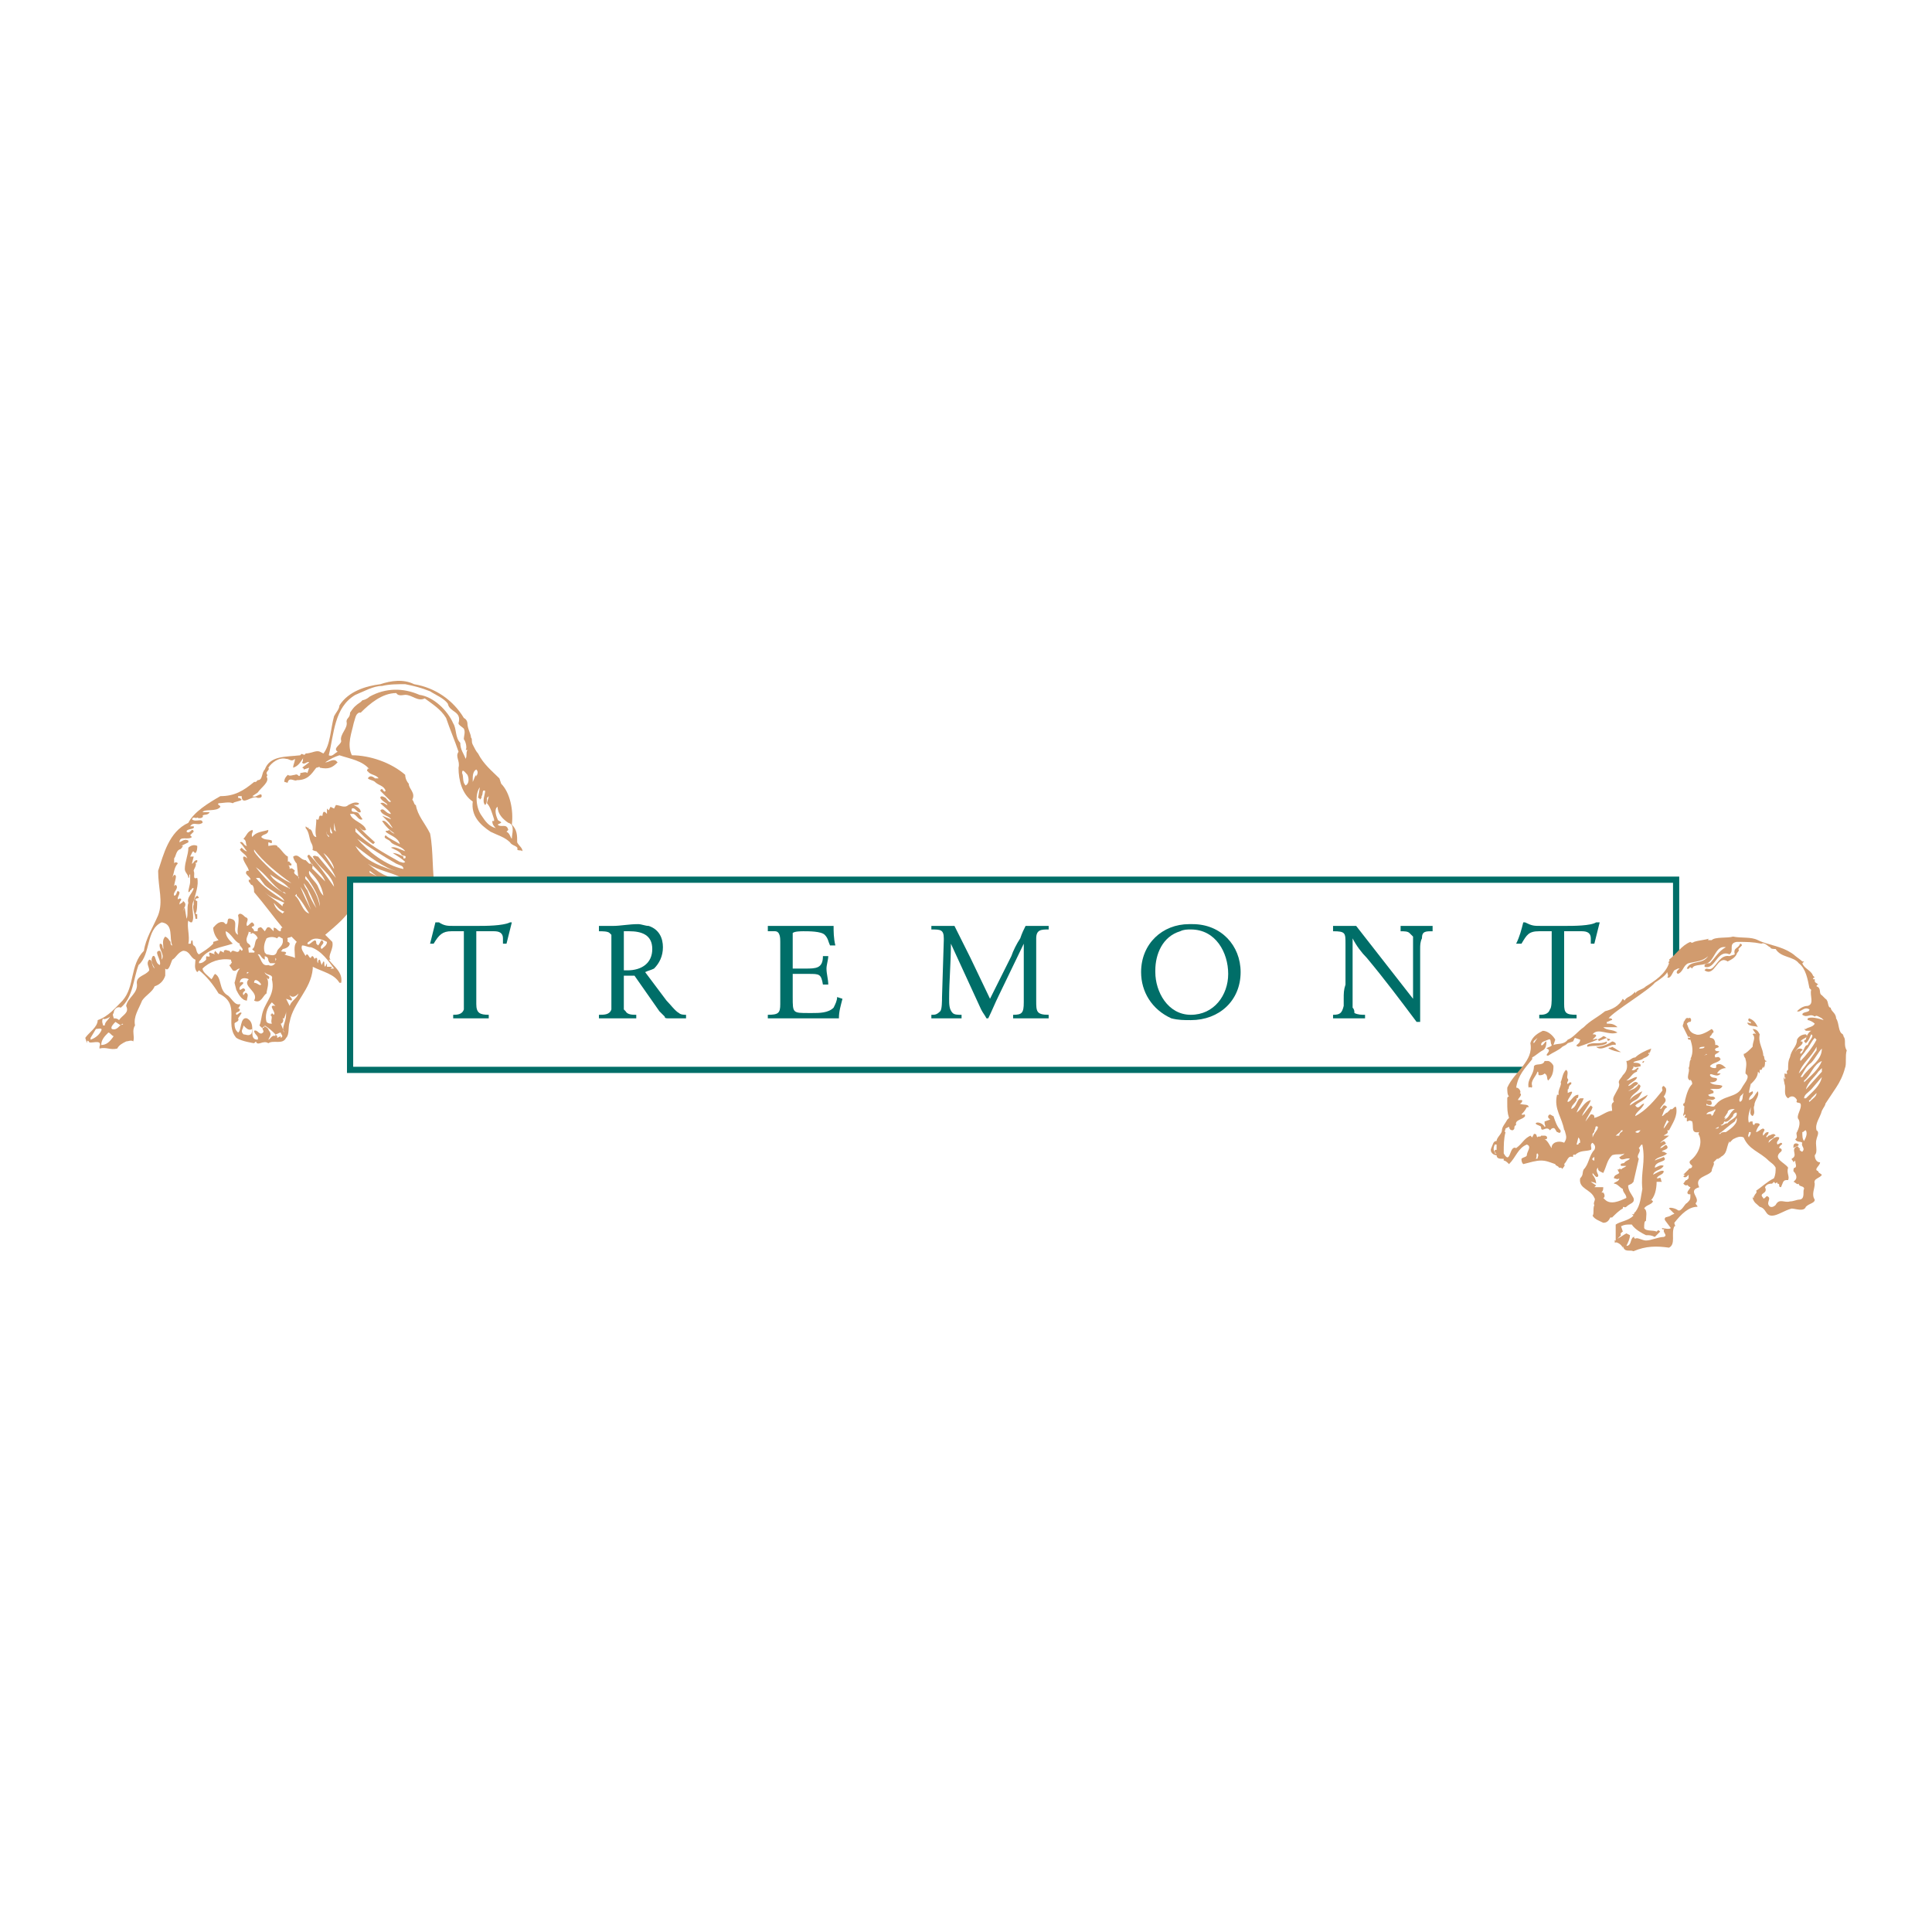 <?xml version="1.0" encoding="utf-8"?>
<!-- Generator: Adobe Illustrator 13.0.0, SVG Export Plug-In . SVG Version: 6.00 Build 14948)  -->
<!DOCTYPE svg PUBLIC "-//W3C//DTD SVG 1.0//EN" "http://www.w3.org/TR/2001/REC-SVG-20010904/DTD/svg10.dtd">
<svg version="1.0" id="Layer_1" xmlns="http://www.w3.org/2000/svg" xmlns:xlink="http://www.w3.org/1999/xlink" x="0px" y="0px"
	 width="192.756px" height="192.756px" viewBox="0 0 192.756 192.756" enable-background="new 0 0 192.756 192.756"
	 xml:space="preserve">
<g>
	<polygon fill-rule="evenodd" clip-rule="evenodd" fill="#FFFFFF" points="0,0 192.756,0 192.756,192.756 0,192.756 0,0 	"/>
	<path fill-rule="evenodd" clip-rule="evenodd" fill="#D19B6E" d="M33.864,70.387c0,0.355-0.354,0.709-0.532,1.064
		c-0.354,1.241-0.354,2.837-1.064,3.724l-0.354-0.177l0,0c-0.355-0.178-0.887,0.177-1.419,0.177
		c-0.177,0.355-0.354-0.177-0.532,0.178c-1.418,0.177-3.015,0-3.546,1.419c-0.355,0.354-0.178,1.064-0.709,1.064l-0.177,0.177
		h-0.178c-1.064,0.887-1.951,1.419-3.369,1.419c-1.242,0.709-2.661,1.596-3.192,2.66c-1.951,0.887-2.483,3.192-3.015,4.788
		c0,1.773,0.532,3.015,0,4.434c-0.532,1.241-1.242,2.306-1.419,3.547c-1.419,1.418-0.887,3.547-2.128,4.965
		c-0.709,0.709-1.418,1.596-2.483,1.951c0,0.709-0.887,1.24-1.241,1.773l0.178,0.531c0-0.176,0-0.354,0.177-0.176
		c0,0.354,1.419-0.355,1.064,0.531v0.178c0.709-0.178,1.064,0.178,1.773,0c0.177-0.355,0.532-0.533,0.887-0.709
		c0.177,0,0.532-0.178,0.709,0c0.177-0.533-0.178-1.064,0.177-1.598c-0.177-0.887,0.354-1.596,0.709-2.482
		c0.355-0.531,1.064-0.887,1.242-1.418c0.532-0.178,0.887-0.533,1.064-1.064v-0.709c0.355,0.354,0.532-0.532,0.709-0.887
		c0.354-0.177,0.532-0.709,1.064-0.887c0.709,0,0.709,0.709,1.242,0.887c0,0.355-0.178,0.887,0.177,1.241l0.177-0.177
		c0.709,0.532,1.418,1.419,1.951,2.306c2.306,1.064,0.532,3.016,1.773,4.434c0.532,0.355,1.773,0.531,1.773,0.531l0.178-0.176
		c0.177,0.531,0.709-0.178,1.241,0.176c0.532-0.354,1.418,0.178,1.773-0.531c0.355-0.355,0.177-1.064,0.355-1.596
		c0.354-1.951,2.128-3.193,2.305-5.321v-0.177c1.064,0.532,2.128,0.709,2.66,1.596h0.177c0.177-1.064-0.709-1.596-1.242-2.305l0,0
		h0.178c-0.354-0.354,0.354-1.064,0.177-1.773l-0.709-0.709c1.242-1.064,2.128-1.773,2.837-3.015
		c0.887,0.354,2.128,0.887,3.015,0.532c0.709,0,1.064,0.532,1.773,0.709c1.773,1.064,3.547,2.483,4.611,4.079
		c0.177,0.354,0,1.064,0.532,1.064c0.532,0.532,0.532,1.418,0.532,2.305c-0.354,0.709-1.596,1.242-1.064,2.482
		c-0.355,0.178-0.355,0.711-0.532,1.064c0.709,0.178,1.241-0.531,1.773-0.709c0,0.178,0.177,0.355,0.177,0.531
		c0.709,0,1.418-0.709,1.773-1.24c-0.178-0.887,0.532-1.596,0.177-2.482c-1.242-1.774-1.242-4.257-1.242-6.208
		c-0.354-1.242-2.128-1.064-2.837-2.306v0.178c-0.177-0.178-0.354-0.532-0.354-0.709c-0.177-0.177,0-0.354-0.177-0.709
		c-0.355-1.596-0.177-3.901-0.532-5.675c-0.532-1.064-1.241-1.774-1.419-2.837c-0.177,0-0.177-0.355-0.354-0.532
		c0.354-0.709-0.354-1.064-0.354-1.596c-0.178-0.177-0.354-0.532-0.354-0.887c-1.419-1.241-3.547-1.951-5.32-1.951
		c-0.532-1.064,0-2.306,0.177-3.192c0.178-0.532,0.178-0.887,0.532-1.064h0.177c0.887-0.887,2.128-1.951,3.547-1.951
		c0.178,0.354,0.709,0.177,0.887,0.177c0.709,0,1.241,0.709,1.95,0.355c0.709,0.532,1.596,1.064,2.128,1.951
		c0.354,1.064,0.887,2.305,1.241,3.37c-0.354,0.532,0.178,0.887,0,1.596c0,1.242,0.355,2.66,1.419,3.37
		c-0.177,1.418,0.709,2.306,1.773,3.015c0.709,0.354,1.419,0.532,1.951,1.064c0.177,0.354,0.887,0.354,0.709,0.709
		c0.177,0.178,0.355,0,0.532,0.178c0-0.354-0.355-0.532-0.532-0.887c0-0.709,0-1.242-0.532-1.773
		c0.178-1.419-0.177-3.192-1.064-4.079l-0.177-0.532c-0.709-0.709-1.596-1.418-2.128-2.483c-0.177-0.177-0.354-0.532-0.532-0.886
		c-0.177-0.355,0-0.532-0.177-0.709c0-0.355-0.354-0.887-0.354-1.419c0,0,0-0.354-0.355-0.532c-1.064-1.774-2.837-3.015-4.965-3.37
		c-1.064-0.532-2.306-0.355-3.37,0C36.524,68.437,34.751,68.969,33.864,70.387L33.864,70.387z"/>
	<path fill-rule="evenodd" clip-rule="evenodd" fill="#FFFFFF" d="M38.121,68.437c-0.887,0-1.773,0.532-2.66,0.887
		c-2.128,1.242-2.128,3.901-2.661,6.03l0,0l0,0c0.355,0.177,0.532-0.178,0.887-0.354c-0.532-0.355,0.354-0.709,0.354-1.064
		c-0.177-0.709,0.709-1.241,0.532-1.951c0-0.354,0.354-0.354,0.354-0.887c0.354-0.532,0.532-0.709,1.064-1.064l0.177-0.178
		c0.178,0,0.532-0.177,0.709-0.354c1.596-0.887,3.37-0.887,4.966-0.177c1.419,0.177,2.837,1.596,3.37,2.837
		c0.354,0.532,0.177,1.419,0.709,1.951c0,0.709,0.354,1.063,0.532,1.596c0.178-0.354,0-0.532,0.178-0.887h-0.178
		c0.178-0.177,0-0.887-0.177-1.064c0-0.354,0.177-0.709,0-1.064c-0.177-0.177-0.532-0.355-0.532-0.532
		c0.355-1.241-0.887-1.064-1.064-1.951c-0.355-0.532-1.241-0.887-1.773-1.241c-0.887-0.355-1.596-0.532-2.482-0.709
		C39.717,68.259,38.83,68.259,38.121,68.437L38.121,68.437z"/>
	<path fill-rule="evenodd" clip-rule="evenodd" fill="#FFFFFF" d="M26.771,76.594c0.177,0.178-0.178,0.355-0.178,0.532l0,0
		c0,0.177,0.178,0.177,0,0.355l0,0c0.355,0.532-0.532,1.063-0.886,1.596l-0.532,0.355c0.355,0.177,0.532-0.178,0.887-0.178
		c0.177,0.355-0.177,0.355-0.354,0.355c-0.532-0.355-1.596,0.887-1.596-0.177h-0.355v0.177c0.178,0,0.178,0,0.355,0.177
		c-0.177,0.177-0.709,0.177-0.887,0.354c-0.355-0.177-1.064,0-1.419,0c-0.177,0.178,0.178,0.178,0.178,0.355
		c-0.355,0.532-1.597,0.177-1.773,0.532h0.709c-0.177,0.354-0.532,0.178-0.709,0.354c0.177,0.178-0.355,0.355-0.532,0.178
		c-0.177,0.177-0.355-0.178-0.532,0.177c0.355,0.355,1.064-0.177,1.064,0.355c-0.532,0.354-0.887-0.178-1.242,0.354h0.354
		c0.178,0.354-0.709,0.177-0.709,0.532c0.177,0.177,0.354,0,0.532-0.178c0.177,0,0.177,0.178,0.177,0.178l-0.354,0.354l0.177,0.177
		c-0.354,0.355-1.241-0.177-1.241,0.532c0.354-0.177,0.532-0.354,0.887-0.177c0,0,0,0,0,0.177l-0.709,0.354h0.177
		c0,0-0.177,0.354-0.354,0.354c-0.355,0.178-0.355,0.709-0.532,0.887c0,0.177,0,0.354,0,0.532c0-0.177,0.355-0.177,0.355,0
		c-0.355,0.355-0.355,0.887-0.532,1.419c0,0,0.177-0.532,0.354-0.177c0,0.354-0.177,0.709-0.177,1.064
		c0-0.177,0.177-0.177,0.177-0.177c0.355,0.354-0.354,0.709-0.177,1.064c0.355,0,0.177-0.709,0.532-0.354
		c0,0.354-0.177,0.354-0.177,0.709c0.177,0,0.177-0.177,0.354,0c0,0.178-0.177,0.178-0.177,0.532
		c0.177-0.178,0.354-0.178,0.354-0.354c0.532,0.354,0,0.709,0,1.064c0,0,0-0.355,0.177-0.355l0.178,1.064
		c0.177-0.354,0-1.064,0.177-1.596c-0.177-0.532,0.354-0.886,0.532-1.418c-0.177-0.177-0.177,0.177-0.354,0.177
		c0,0,0,0.178-0.177,0.178c0-0.355,0.177-0.709,0.177-1.064v-0.709c-0.177,0,0,0.355-0.177,0.355c0-0.355-0.355-0.532-0.355-0.887
		c0-0.709,0.355-1.419,0.355-2.128c0.177-0.178,0.532-0.355,0.887-0.178c0,0.178,0,0.532-0.177,0.709c-0.178,0-0.178-0.355-0.355,0
		l-0.177,0.354h0.354l-0.177,0.709c0.177,0,0.177-0.354,0.532-0.354v0.177L19.5,86.171v-0.177c0.177,0.354-0.178,0.709-0.178,0.887
		c0.178,0.354-0.177,0.887,0.355,0.709c0.177,0.709-0.177,1.596-0.355,2.306c-0.354,0.532,0.178,1.596-0.177,2.128
		c-0.177,0-0.177,0-0.354-0.177c-0.177,0.532,0.177,1.596,0,2.305h0.177c0.177,0,0-0.177,0.177-0.354
		c0.177,0.177,0,0.354,0.177,0.532c0.355,0.178,0.178,0.709,0.532,0.887c0.532-0.355,0.887-0.532,1.418-1.064
		c0,0.177,0-0.177,0-0.177l0.532-0.177c-0.354-0.355-0.532-0.887-0.532-1.242c0.178-0.177,0.532-0.709,1.064-0.532l0.177,0.177
		c0.354,0,0-0.709,0.532-0.532c0.887,0.178,0,1.242,0.709,1.596c-0.177-0.532,0.178-1.241,0-1.951c0.178-0.354,0.532,0,0.709,0.177
		c0.532,0.177,0,0.532,0.177,0.887c0.178,0,0.355-0.355,0.532-0.355l0.177,0.177v0.178h-0.177h0.177c-0.532,0.177,0,0.177,0,0.532
		h0.355c0-0.177,0-0.355,0.177-0.355c0.177-0.177,0.354,0.178,0.532,0.355c0.177-0.177,0.177-0.532,0.532-0.355l0.355,0.355v-0.355
		c0.354,0,0.354,0.355,0.709,0.355c0-0.177,0-0.355,0.177-0.355c-0.886-1.064-1.773-2.305-2.837-3.546c0-0.178,0-0.532-0.177-0.709
		l0,0c-0.177,0-0.177-0.178-0.354-0.355v-0.177h0.177c0-0.354-0.709-0.532-0.355-0.887h0.178c0-0.354-0.709-1.064-0.532-1.419
		c0.177,0,0.177,0,0.354,0.178c0-0.355-0.532-0.532-0.709-0.887l0.177-0.177c0.177,0.177,0.354,0.354,0.532,0.354
		c-0.177-0.178-0.354-0.532-0.709-0.887c0.354-0.177,0.354,0.354,0.709,0.354c-0.177-0.177,0-0.532-0.354-0.709
		c0.354-0.355,0.354-0.709,0.887-0.887c0.177,0.178-0.177,0.355,0,0.709c0.355-0.532,1.064-0.532,1.596-0.709
		c0,0.532-0.532,0.355-0.709,0.709c0.355,0.355,0.709,0.178,1.064,0.355c0,0,0,0,0,0.177s-0.177,0-0.354,0v0.354
		c0.177,0,0.709-0.177,0.887,0c0.177,0.354,0,0,0.177,0.178c0.354,0.354,0.532,0.709,0.887,0.886v0.532
		c0.178-0.177,0.178,0.177,0.354,0.177c0,0,0,0,0,0.177h-0.354c0.178,0,0.178,0.178,0.178,0.355v-0.177v0.177
		c0.177-0.177,0.354,0,0.532,0.177c-0.355,0.354,0.532,0.532,0.354,0.709v0.177l-0.177-1.596c-0.177-0.177-0.354-0.532-0.354-0.709
		c0.532-0.354,0.709,0.355,1.241,0.355l0.354,0.354h0.178c0.354,0,0,0.532,0.177,0.532l1.241,1.241
		c-0.177-0.532-0.709-1.064-1.241-1.596c-0.177-0.177-0.355-0.532-0.532-0.887c0,0,0-0.177,0.177-0.177
		c0.887,0.887,1.596,1.951,2.483,3.192c-0.177-1.242-1.596-1.951-2.128-3.015c0.177-0.177,0.354,0,0.532,0l1.773,2.128
		c-0.355-0.887-1.242-1.951-1.951-2.66c-0.177,0-0.532-0.178-0.354-0.178c0-0.354,0-0.354-0.177-0.709
		c-0.178-0.354-0.178-1.064-0.532-1.419v-0.177c0,0,0.177,0.177,0.354,0.177c-0.177,0.177,0,0,0.178,0.177
		c0.177,0.178,0.177,0.709,0.532,0.709c-0.177-0.532,0-1.064,0-1.773c0.355,0.177,0.178-0.177,0.355-0.355l0,0h0.177
		c0.177,0.178,0-0.532,0.354-0.354l0.178,0.178c0,0,0-0.355,0-0.532l0,0l0.177,0.177l0.178-0.354l0.354,0.177l0.178-0.354
		c0.354,0,0.886,0.354,1.241,0c0.355-0.178,0.709-0.355,1.064-0.178c0,0.178-0.177,0.178-0.532,0.178
		c0.355,0.177,0.709,0.354,0.709,0.709c-0.354,0.178-0.532-0.532-0.886-0.354c-0.178,0.532,0.532,0.177,0.709,0.532l0.354,0.532
		c-0.354,0.177-0.532-0.355-0.887-0.532h-0.354c0.178,0.709,1.419,0.887,1.596,1.596c-0.355,0.178-0.532-0.177-0.709-0.354
		c0.354,0.532,1.242,1.242,1.596,1.596l-0.177,0.177c-0.532-0.354-1.242-1.064-1.773-1.596v0.355
		c1.241,1.241,2.837,2.128,4.434,3.015c0.177,0,0.354,0.177,0.532,0c-0.355-0.354-0.709-0.532-1.242-0.887
		c0.354,0,0.709,0.177,1.064,0.354v0.178c0.178,0,0.178,0,0.178,0c0.177-0.355-0.178-0.178-0.355-0.355
		c-0.177-0.354-0.709-0.532-1.064-0.709c0.355-0.178,0.887,0.177,1.419,0.354c-0.355-0.532-1.064-0.532-1.419-0.887
		c-0.177-0.354-0.886-0.354-0.532-0.709c0.355,0.355,0.887,0.532,1.419,0.887c-0.177-0.709-1.064-0.887-1.419-1.241
		c0-0.178,0.177,0,0.355-0.178c0.177,0.178,0.354,0.355,0.532,0.355c-0.532-0.355-0.887-0.709-1.241-1.242
		c0.354-0.177,0.709,0.532,1.064,0.709l-0.354-0.532l0,0l-0.709-0.71l0,0l0.886,0.355c-0.177-0.355-0.886-0.355-1.063-0.887
		c0.354-0.354,0.532,0.355,1.063,0.355c-0.177-0.355-0.709-0.709-1.063-1.064c0.354-0.177,0.532,0.178,0.709,0.178
		c0-0.178-0.532-0.355-0.709-0.709c0-0.355,0.532,0,0.532,0c0.177,0.177,0.355,0.532,0.532,0.354L37.943,78.9
		c0-0.177,0.177-0.177,0.177-0.177c0.177,0.177,0.177,0.354,0.354,0.177c-0.177-0.532-0.709-0.532-1.064-0.887
		c-0.177-0.177-0.532-0.177-0.709-0.355c0.177-0.354,0.532-0.177,0.709,0c0.177,0,0.177,0,0.177,0h0.177
		c-0.177-0.354-0.887-0.354-1.064-0.709c-0.177,0,0-0.177,0-0.355c0,0.178,0,0,0.177,0.178c-0.709-0.887-1.951-1.064-3.015-1.419
		c-0.532,0.177-0.887,0.354-1.419,0.709c0.354,0,0.709-0.355,1.064-0.177l0.177,0.177c-0.532,0.532-0.887,0.709-1.773,0.532
		c0-0.177-0.177,0-0.355,0c-0.532,0.709-0.887,1.242-1.951,1.242c-0.177,0.177-0.709-0.354-0.887,0.177c0,0.177-0.177,0-0.354,0
		c0-0.355,0.177-0.532,0.354-0.709c0.178,0.178,0.532,0,0.709,0l0,0c0.354-0.177,0.354,0.354,0.532,0v-0.177
		c0.178,0,0.532-0.177,0.709,0l0.177-0.532l-0.532,0.178c0,0,0-0.178-0.177-0.178l0.709-0.532c-0.177-0.177-0.532,0.354-0.709,0
		c0.177-0.177,0-0.355,0.177-0.532c-0.355,0.532-0.532,0.887-1.064,1.064c0-0.354,0.177-0.532,0.177-0.887
		c-0.355,0.355-0.532,0-0.887,0C27.834,75.53,27.125,76.062,26.771,76.594L26.771,76.594z"/>
	<path fill-rule="evenodd" clip-rule="evenodd" fill="#FFFFFF" d="M46.101,77.126c0.177,0.355,0,0.887,0.354,1.241
		c0.354-0.177,0.354-0.709,0.178-1.064C46.456,77.126,46.101,76.594,46.101,77.126L46.101,77.126z"/>
	<path fill-rule="evenodd" clip-rule="evenodd" fill="#FFFFFF" d="M47.165,77.658v0.355c0.177-0.355,0.177-0.532,0.354-0.709v0.178
		c0.177-0.355,0.177-0.532,0-0.709C47.165,76.949,47.165,77.481,47.165,77.658L47.165,77.658z"/>
	<path fill-rule="evenodd" clip-rule="evenodd" fill="#FFFFFF" d="M48.052,81.382c0.354,0.532,0.709,1.064,1.419,1.242
		c-0.178-0.177-0.355-0.354-0.355-0.709h0.177v-0.177l0,0c-0.177-0.532-0.354-1.241-0.709-1.596c0-0.177,0.177-0.532,0.177-0.709
		l-0.177,0.177c0,0.177,0,0.532-0.178,0.709c-0.354-0.355,0-1.064,0-1.419c-0.354-0.177-0.177,0.354-0.354,0.532
		c0,0.177,0,0.177-0.177,0.354c0,0,0-0.177-0.178-0.177l0.178-1.064C47.342,79.254,47.52,80.673,48.052,81.382L48.052,81.382z"/>
	<path fill-rule="evenodd" clip-rule="evenodd" fill="#FFFFFF" d="M49.648,81.737c0,0.177,0.354,0.177,0.354,0.355l-0.354,0.177
		c0.354,0.354,0.886-0.177,1.064,0.532l-0.178,0.178c0.355,0.177,0.355,0.532,0.532,0.709c0-0.532,0.355-1.419-0.354-1.596
		c-0.532-0.355-1.064-0.887-1.064-1.596C49.293,80.673,49.471,81.382,49.648,81.737L49.648,81.737z"/>
	<polygon fill-rule="evenodd" clip-rule="evenodd" fill="#FFFFFF" points="33.51,82.979 33.332,82.092 33.332,82.801 33.51,82.979 	
		"/>
	<path fill-rule="evenodd" clip-rule="evenodd" fill="#FFFFFF" d="M33.155,83.156c0-0.177-0.177-0.355-0.177-0.709
		C32.978,82.624,32.8,83.156,33.155,83.156L33.155,83.156z"/>
	<path fill-rule="evenodd" clip-rule="evenodd" fill="#FFFFFF" d="M32.8,83.511c0.178-0.177-0.354-0.177-0.177-0.532
		C32.445,83.156,32.8,83.511,32.8,83.511L32.8,83.511z"/>
	<path fill-rule="evenodd" clip-rule="evenodd" fill="#FFFFFF" d="M40.249,86.703c0-0.355-0.354-0.355-0.709-0.532
		c-1.241-0.709-2.66-1.596-3.901-2.482C36.702,84.93,38.475,86.348,40.249,86.703L40.249,86.703z"/>
	<path fill-rule="evenodd" clip-rule="evenodd" fill="#FFFFFF" d="M25.352,84.93c0.178,0.354,0.709,0.887,1.241,1.418
		c0.71,0.709,1.596,1.419,2.483,1.773c-1.241-0.887-2.837-2.128-3.724-3.37V84.93L25.352,84.93z"/>
	<path fill-rule="evenodd" clip-rule="evenodd" fill="#FFFFFF" d="M39.894,87.058c-1.773-0.532-3.015-1.596-4.434-2.66
		C36.347,85.994,38.298,86.526,39.894,87.058L39.894,87.058z"/>
	<path fill-rule="evenodd" clip-rule="evenodd" fill="#FFFFFF" d="M33.332,86.703c0-0.355-0.532-1.242-1.064-1.596
		C32.623,85.639,32.978,86.171,33.332,86.703L33.332,86.703z"/>
	<path fill-rule="evenodd" clip-rule="evenodd" fill="#FFFFFF" d="M28.544,89.186l-0.177-0.177h-0.178
		c-1.064-0.709-1.596-1.774-2.66-2.483C26.238,87.413,27.303,88.654,28.544,89.186L28.544,89.186z"/>
	<path fill-rule="evenodd" clip-rule="evenodd" fill="#FFFFFF" d="M40.071,87.59c-0.887-0.532-2.306-0.709-3.37-1.419
		C37.588,86.88,38.652,87.767,40.071,87.59L40.071,87.59z"/>
	<path fill-rule="evenodd" clip-rule="evenodd" fill="#FFFFFF" d="M31.736,88.477c0.177,0.354,0.177,0.532,0.532,0.887
		c-0.177-1.064-0.709-1.773-1.419-2.483C30.672,87.413,31.559,87.944,31.736,88.477L31.736,88.477z"/>
	<path fill-rule="evenodd" clip-rule="evenodd" fill="#FFFFFF" d="M28.899,88.654c0-0.177-0.178,0-0.178-0.177
		c-0.532-0.532-1.064-0.709-1.773-1.242C27.303,87.944,28.189,88.299,28.899,88.654L28.899,88.654z"/>
	<path fill-rule="evenodd" clip-rule="evenodd" fill="#FFFFFF" d="M28.367,89.896c-0.178-0.532-1.419-1.064-1.951-1.596
		l-0.532-0.709h-0.354C26.238,88.477,27.303,89.186,28.367,89.896L28.367,89.896z"/>
	<polygon fill-rule="evenodd" clip-rule="evenodd" fill="#FFFFFF" points="37.588,87.413 36.879,86.88 36.879,87.058 37.588,87.413 
			"/>
	<path fill-rule="evenodd" clip-rule="evenodd" fill="#FFFFFF" d="M30.849,88.122c0.532,0.709,0.887,1.419,1.064,2.306
		c0-0.887-0.709-2.128-1.419-3.015C30.317,87.767,30.672,87.767,30.849,88.122L30.849,88.122z"/>
	<path fill-rule="evenodd" clip-rule="evenodd" fill="#FFFFFF" d="M30.317,88.122c0,0.178,0.177,0.532,0.354,0.709
		c0.177,0.532,0.532,1.241,0.887,1.773C31.204,89.718,30.849,88.831,30.317,88.122L30.317,88.122L30.317,88.122z"/>
	<path fill-rule="evenodd" clip-rule="evenodd" fill="#FFFFFF" d="M37.588,88.122c0.355,0,0.887,0.355,1.242,0.355
		c-0.355-0.177-1.064-0.355-1.419-0.709c0,0-0.177,0-0.177,0.177l-0.177-0.177C37.234,87.944,37.411,87.944,37.588,88.122
		L37.588,88.122z"/>
	<path fill-rule="evenodd" clip-rule="evenodd" fill="#D19B6E" d="M19.322,90.25c-0.177,0.354,0.178,1.064,0.178,1.418h0.177v-0.532
		c0,0.177-0.177,0-0.177,0c0.177-0.177,0.177-0.887,0.177-1.241l0,0c-0.177,0-0.177-0.178-0.177-0.178
		c0.177-0.177,0.177,0,0.354-0.177l-0.177-0.177C19.322,89.541,19.322,90.072,19.322,90.25L19.322,90.25z"/>
	<path fill-rule="evenodd" clip-rule="evenodd" fill="#FFFFFF" d="M31.027,90.782c-0.355-0.886-0.532-1.596-1.064-2.305
		C30.317,89.363,30.672,90.072,31.027,90.782L31.027,90.782z"/>
	<path fill-rule="evenodd" clip-rule="evenodd" fill="#FFFFFF" d="M28.189,90.427c0-0.177,0-0.177,0.178-0.355
		c-0.709-0.354-1.419-0.532-1.951-1.063C26.948,89.541,27.657,89.896,28.189,90.427L28.189,90.427z"/>
	<path fill-rule="evenodd" clip-rule="evenodd" fill="#FFFFFF" d="M37.234,88.477c0.354,0.177,0.709,0.532,1.241,0.532
		C38.121,88.831,37.766,88.477,37.234,88.477L37.234,88.477L37.234,88.477z"/>
	<path fill-rule="evenodd" clip-rule="evenodd" fill="#FFFFFF" d="M29.431,89.363c0.532,0.354,0.709,1.596,1.418,1.773
		c-0.354-0.532-0.709-1.241-1.241-1.773v-0.177L29.431,89.363L29.431,89.363z"/>
	<polygon fill-rule="evenodd" clip-rule="evenodd" fill="#FFFFFF" points="37.057,88.654 37.234,88.831 37.057,88.654 	"/>
	<path fill-rule="evenodd" clip-rule="evenodd" fill="#FFFFFF" d="M39.362,89.718c-0.355-0.354-1.418-0.354-1.951-0.887
		C38.121,89.363,38.652,89.718,39.362,89.718L39.362,89.718z"/>
	<path fill-rule="evenodd" clip-rule="evenodd" fill="#FFFFFF" d="M28.189,91.137l0.178-0.177c-0.532-0.178-0.709-0.532-1.064-0.887
		C27.479,90.604,27.657,90.782,28.189,91.137L28.189,91.137z"/>
	<path fill-rule="evenodd" clip-rule="evenodd" fill="#FFFFFF" d="M41.313,89.363c0,0.354,0.532,0.177,0.532,0.354
		c0.177,0,0.177-0.177,0.177-0.177C41.845,89.363,41.667,89.363,41.313,89.363L41.313,89.363z"/>
	<path fill-rule="evenodd" clip-rule="evenodd" fill="#FFFFFF" d="M13.824,96.279c-0.532,1.418-0.532,3.193-1.773,4.256
		l-0.177-0.176l0.177,0.176c-0.354-0.176-0.709,0.178-0.709,0.533c-0.177,0.178,0,0.354,0,0.531c0.178,0,0.355,0,0.532,0.178
		c0.354-0.531,1.064-0.709,0.709-1.418c0.177-0.887,1.241-1.242,1.064-2.307c0-0.709,0.887-0.709,1.242-1.241
		c0-0.354-0.355-0.709,0-1.064c0.354,0,0.177,0.532,0.532,0.887c0-0.177-0.532-0.709-0.177-1.241
		c0.354-0.177,0.177,0.709,0.709,0.886c0.178-0.532-0.709-1.418,0-1.418c0.178,0.177,0.178,0.532,0.178,0.887
		c0.354-0.532-0.354-1.064-0.178-1.596c0.355,0,0.178,0.355,0.355,0.532c0-0.355-0.177-0.887,0.177-1.242
		c0.355,0.178,0.355,0.355,0.532,0.532c0,0.177,0,0.354,0.177,0.354c-0.354-0.709,0.177-2.128-1.064-2.305
		C14.534,92.733,15.065,95.216,13.824,96.279L13.824,96.279z"/>
	<polygon fill-rule="evenodd" clip-rule="evenodd" fill="#FFFFFF" points="42.022,90.25 41.135,89.896 41.845,90.25 42.022,90.25 	
		"/>
	<path fill-rule="evenodd" clip-rule="evenodd" fill="#FFFFFF" d="M22.514,92.91c0,0.532,0.354,0.887,0.709,1.241
		c-1.064,0.355-2.66,0.532-3.192,1.596c-0.177,0.177-0.177,0.177-0.177,0.355c0.355,0,0.532-0.178,0.709-0.355V95.57
		c0-0.354,0.177,0,0.354-0.177c0.178,0.177-0.177-0.177,0-0.355l0.532,0.178c-0.178-0.178,0-0.178,0-0.355
		c0.177,0.177,0.177,0.177,0.354,0.355l0.178-0.355l0.354,0.177v-0.177c0.177-0.177,0.354,0,0.532,0l0.178,0.177
		c0.177-0.532,0.709,0.355,0.887-0.354l0.177,0.177c0.354-0.177-0.355-0.532-0.177-0.709C23.401,93.974,23.046,93.087,22.514,92.91
		L22.514,92.91z"/>
	<path fill-rule="evenodd" clip-rule="evenodd" fill="#FFFFFF" d="M24.642,93.974c0,0.177,0.355,0.177,0.355,0.532
		c-0.355,0-0.177,0.177-0.177,0.532h0.177h0.177h0.177c0.178-0.177-0.177-0.177-0.177-0.354c0.355-0.177,0.177-0.887,0.532-1.064
		c0-0.178-0.355-0.532-0.532-0.532c0,0-0.177,0.177-0.177,0l0,0c0.177-0.177-0.177,0-0.177-0.177
		C24.82,93.265,24.465,93.62,24.642,93.974L24.642,93.974z"/>
	<path fill-rule="evenodd" clip-rule="evenodd" fill="#FFFFFF" d="M26.593,93.62c-0.177,0.354-0.354,0.887-0.177,1.418l0.177,0.178
		c0.355,0,0.887,0.354,1.064-0.355c0.177-0.354,0.709-0.532,0.532-1.241c-0.177,0-0.354-0.355-0.532,0
		C27.303,93.442,26.948,93.442,26.593,93.62L26.593,93.62z"/>
	<polygon fill-rule="evenodd" clip-rule="evenodd" fill="#FFFFFF" points="16.839,94.861 16.662,94.506 16.839,94.861 
		16.839,94.861 	"/>
	<path fill-rule="evenodd" clip-rule="evenodd" fill="#FFFFFF" d="M28.721,93.797c-0.177,0.177,0.178,0.177,0.178,0.354
		c0,0.355-0.532,0.532-0.71,0.532c0,0.177-0.177,0.177-0.177,0.177c0.177,0.177,0.355,0,0.532,0.177
		c0,0.178-0.177,0.178-0.177,0.178c0.354,0.177,0.709,0.177,1.064,0.354c0-0.532-0.177-1.242,0.177-1.596
		c-0.177-0.177-0.354-0.354-0.532-0.532C28.899,93.62,28.544,93.442,28.721,93.797L28.721,93.797z"/>
	<path fill-rule="evenodd" clip-rule="evenodd" fill="#FFFFFF" d="M30.672,94.151c0.177,0.355,0.887-0.887,0.887,0l0.178,0.177
		c0.177-0.177,0.177-0.354,0.354-0.532c0.532,0.354-0.354,0.532,0,0.887c0.177-0.177,0.532-0.355,0.532-0.709
		c-0.355-0.177-1.064-0.532-1.596-0.177C30.849,93.974,30.672,93.974,30.672,94.151L30.672,94.151z"/>
	<path fill-rule="evenodd" clip-rule="evenodd" fill="#FFFFFF" d="M30.14,94.329c-0.178,0.355,0.177,0.709,0.354,1.064
		c0-0.177,0.177-0.177,0.177-0.177c0.177,0.177,0.177,0.354,0.355,0.354c0,0,0-0.177,0.177-0.177c0,0,0.177,0.177,0.177,0.354
		c0,0,0-0.177,0.177-0.177c0.178,0,0,0.354,0.178,0.532c0-0.178,0-0.355,0.177-0.355l0.177,0.532l0.177-0.354
		c0.177,0,0,0.354,0.177,0.532l0.178-0.354v0.354c0.177,0,0.177,0,0.354,0h0.177l-0.177,0.177h0.354
		c-0.532-0.709-1.241-1.773-2.305-2.128l0,0C30.672,94.506,30.495,94.329,30.14,94.329L30.14,94.329z"/>
	<path fill-rule="evenodd" clip-rule="evenodd" fill="#FFFFFF" d="M25.707,95.216c0.354,0.354,0.354,1.241,1.064,1.063
		c0.354,0.178,0.532,0,0.709-0.177c-0.177,0-0.354,0-0.532,0c-0.355-0.355,0-0.532-0.532-0.709c0,0.177,0,0.177,0,0.354
		c-0.355-0.177-0.355-0.354-0.532-0.532H25.707L25.707,95.216z"/>
	<path fill-rule="evenodd" clip-rule="evenodd" fill="#FFFFFF" d="M20.209,96.634c0,0.354,0.532,0.709,0.887,1.063
		c0.177-0.176,0.177-0.354,0.354-0.531c0.709,0.355,0.354,1.596,1.241,2.129c0.355,0.178,0.709,1.064,1.242,0.887
		c0.177,0-0.355,0.709-0.178,0.354l0.178,0.178c0,0.355-0.532,0.178-0.355,0.533c0.177,0,0.355-0.355,0.532-0.178l-0.355,0.531
		c0.178,0.355-0.354,0.355-0.354,0.533c0,0.531,0.177,0.709,0.354,0.885c0.355-0.176,0.178-1.596,0.887-1.418
		c1.064,0.533,0,2.129,1.064,2.129c0.177-0.355-0.355-0.533-0.355-0.887c0.355-0.178,0.532,0.531,0.887,0.176
		c0.178-0.176-0.177-0.354,0-0.531c0.178-0.178,0.354,0,0.532,0.178c0,0.178,0.354,0.354,0.177,0.709l-0.177,0.355
		c0.177,0,0.354-0.533,0.709-0.355v-0.178l0.178,0.178v0.178l0.354-0.178v0.178c0.355-0.178,0-0.355,0-0.533
		c-0.177,0-0.354,0.178-0.532,0.178c-0.354-0.354-0.532-0.531-1.063-0.887c0,0.178-0.178,0.355-0.355,0.178l-0.177-0.178
		c0.177-0.354,0.177-0.887,0.354-1.418l0,0c0.354-1.064,1.241-1.773,0.887-3.193c0.178-0.531-0.532-0.354-0.709-0.708
		c0,0.355,0.709,0.355,0.354,0.708l-0.178-0.176c0.355,0.531,0,1.24,0,1.596c-0.354,0.178-0.532,1.064-1.241,0.709
		c0.532-0.887-1.241-1.418-0.532-2.129c-0.355-0.176-0.887-0.176-0.887,0.355c0,0,0.177-0.178,0.354,0
		c0,0.178-0.532,0.355-0.354,0.709c0.177,0,0.354-0.354,0.532,0c0,0.178-0.354,0.178-0.177,0.533
		c0.177-0.178,0.177-0.355,0.354-0.178c0.178,0.178,0,0.355,0,0.709c-0.532,0-0.887-0.709-1.064-1.064l-0.177-0.709
		c0.177-0.531,0.177-1.064,0.532-1.418c-0.355,0-0.355,0.354-0.709,0.177l-0.355-0.532c0,0,0.178,0,0.178-0.177
		c0.177,0,0-0.178,0-0.355C21.982,95.57,20.918,95.925,20.209,96.634L20.209,96.634z"/>
	<polygon fill-rule="evenodd" clip-rule="evenodd" fill="#FFFFFF" points="27.657,95.748 27.834,95.57 27.657,95.748 27.657,95.748 
			"/>
	<path fill-rule="evenodd" clip-rule="evenodd" fill="#FFFFFF" d="M27.479,95.925c0-0.177,0.178-0.177,0-0.354V95.925L27.479,95.925
		z"/>
	<polygon fill-rule="evenodd" clip-rule="evenodd" fill="#FFFFFF" points="24.642,97.166 24.642,97.166 24.82,96.989 24.642,96.989 
		24.642,97.166 	"/>
	<path fill-rule="evenodd" clip-rule="evenodd" fill="#FFFFFF" d="M25.352,98.053c0.355,0,0.532,0.355,0.709,0.178
		C25.884,97.875,25.352,97.521,25.352,98.053L25.352,98.053z"/>
	<path fill-rule="evenodd" clip-rule="evenodd" fill="#FFFFFF" d="M28.899,99.295c0,0.178,0.354,0.354,0.177,0.531l-0.532-0.178
		l0.355,0.711c0.177-0.533,0.709-0.711,0.886-1.242C29.608,99.295,29.253,99.648,28.899,99.295L28.899,99.295z"/>
	<path fill-rule="evenodd" clip-rule="evenodd" fill="#FFFFFF" d="M26.593,101.955c0.178,0.178,0.355,0.178,0.532,0.178
		c-0.177-0.355,0.178-0.711-0.177-0.887c0,0,0.177,0,0.177-0.178l0.178,0.178c0.354-0.178-0.71-1.064,0.177-0.887l-0.354-0.355
		C26.593,100.535,26.416,101.422,26.593,101.955L26.593,101.955z"/>
	<path fill-rule="evenodd" clip-rule="evenodd" fill="#FFFFFF" d="M10.277,101.6c-0.177,0.355,0,0.533,0,0.709h0.177
		c0-0.354,0.355-0.531,0.532-0.887C10.81,101.6,10.277,101.777,10.277,101.6L10.277,101.6z"/>
	<path fill-rule="evenodd" clip-rule="evenodd" fill="#FFFFFF" d="M11.164,102.664c0.532,0.178,0.709-0.355,1.064-0.531
		c0.178,0.176-0.177,0-0.177,0.176l-0.532-0.354C11.341,102.133,10.987,102.486,11.164,102.664L11.164,102.664z"/>
	<path fill-rule="evenodd" clip-rule="evenodd" fill="#FFFFFF" d="M28.367,101.6h-0.178c0.178,0.178,0,0.533-0.177,0.533
		l0.355,0.885c-0.355-0.354,0.177-1.062,0.177-1.771v-0.355C28.544,101.246,28.367,101.422,28.367,101.6L28.367,101.6z"/>
	<path fill-rule="evenodd" clip-rule="evenodd" fill="#FFFFFF" d="M9.036,103.551v0.178c0.532-0.178,0.887-0.533,1.064-0.887
		c0.177-0.355-0.355-0.178-0.532-0.178L9.036,103.551L9.036,103.551z"/>
	<path fill-rule="evenodd" clip-rule="evenodd" fill="#FFFFFF" d="M46.456,100.182c-0.532,0-1.064-0.178-1.418,0.178
		c0.532,0.709-0.355,0.887-0.355,1.596c0.532,0.178,0.887-0.178,1.242-0.355c0-0.178,0-0.354,0-0.531
		c-0.178-0.178-0.355,0.354-0.532,0.178c0.177-0.355,0.354-0.533,0.709-0.533c0.532,0.355-0.177,1.064,0.177,1.42
		c0.355-0.355,1.241-0.533,1.064-1.242c0.177-0.178,0.709-0.355,0.354-0.531v-0.178c-0.177,0-0.177,0.178-0.177,0.178
		c0,0.354-0.177,0.531-0.354,0.709c0-0.355,0.177-0.887,0-1.596h-0.177C46.81,99.648,46.988,100.359,46.456,100.182L46.456,100.182z
		"/>
	<path fill-rule="evenodd" clip-rule="evenodd" fill="#FFFFFF" d="M10.1,104.26c0.532,0,0.887-0.354,1.241-0.887
		c-0.177,0-0.354-0.355-0.532-0.355C10.455,103.373,10.1,103.729,10.1,104.26L10.1,104.26z"/>
	<path fill-rule="evenodd" clip-rule="evenodd" fill="#FFFFFF" d="M24.288,103.195c0.177,0,0.532,0.178,0.709,0
		c0.177,0,0.177-0.709,0.177-0.531c-0.354,0.178-0.532,0-0.887-0.355C24.288,102.664,23.933,102.842,24.288,103.195L24.288,103.195z
		"/>
	<polygon fill-rule="evenodd" clip-rule="evenodd" fill="#FFFFFF" points="27.834,103.018 27.657,103.195 27.834,103.018 	"/>
	
		<polygon fill-rule="evenodd" clip-rule="evenodd" fill="#FFFFFF" stroke="#006E68" stroke-width="0.62" stroke-miterlimit="2.613" points="
		34.928,106.742 167.227,106.742 167.227,87.767 34.928,87.767 34.928,106.742 	"/>
	<path fill-rule="evenodd" clip-rule="evenodd" fill="#D19B6E" d="M175.385,93.797c1.064,0.532,2.306,0.532,3.547,1.419l0,0
		c0.178,0.177,0.71,0.532,0.887,0.709l0,0c0,0,0,0,0.178,0l-0.178,0.178c0.178,0.532,0.887,0.709,1.064,1.241l0.177,0.178
		c-0.177,0-0.177,0.176-0.177,0.176h0.177l0,0l0,0c0,0.178,0,0.178,0,0.178c0,0.178,0.178,0.178,0.354,0.355
		c0,0-0.177,0-0.177,0.178h0.177h-0.177c0.532,0.178,0.177,0.709,0.532,0.887l0.177-0.178l-0.177,0.178l0.354,0.354l0,0
		c0.354,0.178,0.177,0.887,0.532,0.887c0,0.355,0.531,0.533,0.531,1.064c0.355,0.533,0.178,1.418,0.71,1.596
		c-0.178,0,0.177,0.178,0,0.178c0.354,0.355,0,0.887,0.354,1.42c-0.178,0.531,0,1.418-0.178,1.773l0,0
		c-0.177,0.709-0.531,1.418-0.887,1.949c-0.354,0.533-0.709,1.064-1.063,1.598c0,0.176-0.178,0.354-0.354,0.709
		c-0.178,0.709-0.71,1.24-0.532,1.951c0.354,0.176,0,0.709,0,0.887c-0.178,0.531,0.177,1.24-0.178,1.596
		c0,0.354,0.178,0.709,0.532,0.709l0,0c0,0.355-0.709,0.709-0.178,0.887c0,0.178,0.178,0.178,0.355,0.355
		c-0.178,0.354-0.887,0.354-0.71,0.887c0,0.531-0.354,1.062,0,1.596c0,0.354-0.531,0.354-0.887,0.709
		c-0.177,0.531-1.063,0.178-1.419,0.178c-0.709,0.178-1.418,0.709-1.95,0.709l0,0c-0.71,0-0.532-0.709-1.241-0.887
		c-0.354-0.355-0.532-0.355-0.71-0.887h0.178c0,0-0.178-0.178-0.178,0l0.178-0.178c0-0.178,0.354-0.354,0.178-0.531
		c0.531-0.355,1.063-0.887,1.772-1.242c0.178-0.354,0.178-0.709,0.178-1.064c-0.178-0.354-0.532-0.531-0.709-0.709
		c-0.887-0.887-1.951-1.064-2.483-2.305c-0.354-0.178-0.709,0-1.063,0.178l-0.355,0.354v-0.178
		c-0.354,0.711-0.177,1.242-0.887,1.598c0,0.176-0.177,0-0.177,0.176l0,0h-0.178c0,0.178,0,0,0,0l-0.354,0.355
		c0.178,0.178-0.178,0.531-0.178,0.887c-0.354,0.531-1.773,0.531-1.241,1.596c-1.241,0.355,0.178,1.064-0.354,1.596
		c0,0.178,0.178,0.178,0.178,0.355c-0.887,0-1.597,0.709-2.306,1.596c0,0.178,0.177,0.355,0,0.355
		c-0.354,0.709,0.177,1.773-0.532,2.127c-1.241-0.176-2.306-0.176-3.547,0.355c-0.354-0.178-0.887,0.178-1.063-0.531v0.176
		c-0.178-0.354-0.532-0.531-0.71-0.531c-0.178,0.178,0-0.178-0.178-0.178h0.178v-1.596c0.532-0.355,1.241-0.355,1.773-0.887
		l-0.177-0.178c0.354,0.178,0.177-0.178,0.354-0.178c0.531-0.709,0.531-1.418,0.709-2.305c-0.178-1.773,0.354-2.66,0-4.434
		c-0.178,0-0.178,0.178-0.354,0.355c0.354,0.354-0.354,0.709,0,1.062c-0.178,0.711-0.354,1.598-0.532,2.307l-0.177,0.178l0,0
		l-0.355,0.176c0,0.533,0.355,0.887,0.532,1.242c0.178,0.531-0.354,0.531-0.709,0.887c-0.178,0.178-0.354-0.178-0.354,0.178
		c-0.355,0.178-0.71,0.531-1.064,0.887h-0.178c-0.177,0.354-0.354,0.531-0.709,0.531l0,0c-0.354-0.178-0.887-0.354-1.064-0.709
		c0.178-0.178,0-0.709,0.178-1.064c-0.178-0.178,0.177-0.531,0-0.709c-0.354-0.887-1.597-0.887-1.419-1.951l0,0
		c0.354-0.354,0.178-0.531,0.354-0.887c0.532-0.531,0.532-1.418,1.064-1.951c0.177-0.354,0-0.531-0.178-0.709
		c-0.354,0.178,0,0.533-0.177,0.709c-0.532,0.178-1.064,0-1.597,0.533c0-0.178-0.177,0-0.177,0v0.178
		c-0.532-0.178-0.532,0.354-0.887,0.709c0.177,0.178-0.178,0.354-0.178,0.531c0-0.178-0.178-0.178-0.354-0.178l0,0
		c0-0.176-0.354-0.176-0.354-0.354c-0.532-0.178-0.887-0.355-1.419-0.355s-1.064,0.178-1.773,0.355
		c-0.178-0.178-0.178-0.355-0.178-0.533c0.178-0.176,0.532-0.176,0.532-0.354c0-0.355,0.532-0.887,0-1.064
		c-0.887,0.355-1.064,1.242-1.773,1.951c-0.177-0.178-0.354-0.355-0.532-0.355v-0.178h-0.177c-0.178,0.178,0,0,0,0
		c-0.178,0-0.532,0-0.532-0.354l0,0l0,0c-0.355,0-0.71-0.355-0.532-0.709c0.177-0.355,0.177-0.711,0.532-0.711
		c0-0.354,0.532-0.709,0.532-1.062c0-0.355,0.354-0.711,0.532-1.064l0,0l0.177-0.178c-0.177-0.531-0.177-0.887-0.177-1.596v-0.355
		c0,0,0-0.178,0.177-0.178c-0.177-0.176-0.177-0.531-0.177-0.887c0.709-1.596,2.659-2.66,2.305-4.434
		c0.178-0.709,0.887-1.064,1.241-1.24c0.532,0,1.064,0.531,1.242,0.887l-0.178,0.531c0.354-0.178,1.064,0,1.419-0.531
		c0.532-0.178,1.063-0.887,1.596-1.242v0.178v-0.178c0.71-0.709,1.241-0.887,2.128-1.596c0.71-0.178,1.419-0.531,1.774-1.242
		l0.177,0.178c0.178-0.354,0.532-0.354,0.887-0.709l0,0l0.178-0.178v0.178c0.177-0.355,0.709-0.355,1.063-0.709
		c0.887-0.533,1.951-1.242,2.306-2.306c-0.178-0.178,0.178-0.178,0-0.355c0.709-0.532,1.241-1.419,2.128-1.773
		c0.178,0.177,0.354,0,0.354,0c0.532-0.177,1.064-0.177,1.597-0.354c0,0-0.178,0-0.178,0.177c0,0,0.178,0,0.354,0
		c0.355-0.355,1.597-0.177,2.129-0.355C173.789,93.62,174.676,93.442,175.385,93.797L175.385,93.797z"/>
	<path fill-rule="evenodd" clip-rule="evenodd" fill="#FFFFFF" d="M175.739,94.151c0.354-0.177,0.71,0.355,0.887,0.355
		c0,0.177,0.354,0.177,0.532,0.177c0.532,0.887,1.773,0.709,2.306,1.419c0.709,0.532,0.887,1.595,1.064,2.483l0.177,0.176
		c-0.177,0.533,0.354,1.42-0.354,1.598c-0.354,0-0.709,0.176-1.064,0.531c0.355,0.178,0.71-0.531,1.242-0.178
		c0,0.355-0.71,0.178-0.71,0.533c0.532,0.354,0.71-0.178,1.241,0.176c0.178-0.176,0.354,0,0.71,0.178l0.177,0.178
		c-0.532-0.178-1.241-0.355-1.596-0.178v0.178c0.178,0,0.532,0.178,0.709,0.355c-0.177,0.354-0.709,0.354-0.887,0.531h-0.177
		l0.177,0.178v-0.178v0.178h0.532c-0.354,0.176-0.532,0.709-0.532,0.887c-0.177,0-0.177,0.178-0.177,0.178l0.177,0.176
		c0.355-0.354,0.355-0.531,0.532-0.887c0.354,0.178-0.177,0.533-0.354,1.064c-0.354,0-0.354,0.709-0.709,0.887
		c-0.178-0.354,0.531-0.354,0-0.531c-0.178,0-0.355,0-0.532,0.354c0.177-0.531,0.887-0.709,0.709-1.062h-0.177
		c0.177-0.355,0.887-0.355,0.531-0.711c-0.354,0-0.709,0.178-0.887,0.533c0,0.709-0.532,0.887-0.709,1.773
		c-0.178,0.354-0.178,0.709-0.178,1.24c0-0.176,0-0.176,0-0.176v0.354c0-0.178,0-0.178,0-0.178
		c-0.354,0.178,0.178,0.533-0.354,0.355v0.531c0,0.178,0.178-0.176,0-0.176c-0.178,0.176,0,0.531,0,0.709
		c0.178,0.354-0.178,1.064,0.354,1.418c0.354-0.354,0.71-0.178,0.887,0.178c-0.177,0.355,0.178,0.178,0.355,0.355
		c0.177,0.531-0.532,1.24-0.178,1.596c0.178,0.354,0,0.887-0.178,1.24c-0.177,0.178,0.178,0.533-0.177,0.711
		c0.177,0.354,0.532,0.176,0.709,0.354c-0.177,0.355,0.354,0.533,0,0.887c-0.177,0-0.177-0.178-0.354-0.178
		c0.178,0,0.178-0.176,0-0.176c0-0.178-0.178-0.178-0.178-0.178c-0.709,0.354,0.178,0.887-0.532,1.24
		c0,0.178,0.178,0.178,0.178,0.355l0.178-0.178c0,0.355,0.177,0.533,0,0.709c-0.178,0-0.178,0.178-0.178,0.355
		c0.354,0.355,0.354,0.709,0.178,0.887l-0.178,0.178c0.178,0,0.354,0.354,0.532,0.178c0,0.354,0.532,0.176,0.532,0.531
		c-0.178,0.178,0.177,1.064-0.532,1.064c-0.178,0-0.532,0.178-0.887,0.178c-0.532,0.176-1.064-0.355-1.419,0.354
		c-0.178,0.178-0.532,0.355-0.709,0c-0.178-0.354,0.354-0.709-0.178-0.887c-0.178,0.178-0.354,0.355-0.354,0.178
		c-0.532-0.531,0.532-0.355,0.177-1.064c0.178-0.354,0.532-0.354,0.71-0.354l0.177-0.178l0.178,0.178c0-0.178,0.178,0,0.178-0.178
		c0,0.178,0,0.178,0,0.178c0.354,0,0,0.354,0.354,0.354c0.177-0.354,0.177-0.709,0.532-0.709h0.177c0.178-0.355-0.177-0.709,0-1.242
		c-0.354-0.531-1.596-0.887-0.709-1.596c0.177-0.178,0-0.354-0.178-0.354c0-0.355,0.532-0.355,0.178-0.533l-0.354,0.178
		c-0.178-0.355,0.177-0.355,0.177-0.709c-0.354-0.178-0.709,0.178-1.063,0.531c0-0.354,0.354-0.354,0.531-0.531
		c0,0,0-0.178,0.178-0.178c-0.178-0.355-0.532,0-0.709,0l-0.178,0.178c-0.178-0.178,0.178-0.178,0.178-0.533
		c-0.355,0-0.355,0.178-0.532,0.355c-0.178-0.355,0.354-0.531,0-0.709c-0.178,0-0.532,0.354-0.709,0.354
		c0-0.176,0.177-0.531,0.354-0.709c0-0.178-0.178-0.178-0.354-0.178c-0.178,0-0.178,0.178-0.178,0.178
		c-0.178,0-0.178-0.178-0.178-0.354c-0.177,0-0.354,0-0.354,0.176c-0.177-0.531,0-1.062,0.178-1.596
		c0,0.355-0.178,0.709,0.177,0.887c0.355-0.354,0-0.709,0.178-1.064c0-0.531,0.532-0.887,0.354-1.418
		c-0.354,0.355-0.354,0.709-0.887,0.887c0-0.531,0.532-0.531,0.354-0.887l-0.354,0.178c0-0.355,0.178-0.709,0.178-1.064v0.178
		c0.354-0.355,0.709-0.709,0.709-1.242l0.178,0.178c0-0.178,0-0.355,0-0.355h0.177l0.178-0.354c0,0.178,0,0.178,0,0.178
		c0.177-0.178,0.177-0.355,0.177-0.711c0,0.178,0.178,0,0.178,0c-0.354,0-0.178-0.531-0.354-0.531c0-0.709-0.532-1.242-0.354-2.129
		c-0.178-0.354-0.354-0.531-0.71-0.531l0,0l0.355,0.531c0,0-0.178-0.178-0.355,0c0.355,0.355,0,0.711,0,1.242
		c-0.354,0.355-0.709,0.709-0.887,0.709c0,0.355,0.178,0.355,0.178,0.533c0.178,0.531,0,0.887,0,1.418l0.178,0.178l0,0
		c0.177,0.354-0.355,0.887-0.532,1.24c-0.532,1.064-1.951,0.711-2.66,1.773v-0.176c0,0.531-0.532,0.176-0.887,0.176v-0.176
		c0.177,0.176,0.531,0.176,0.531,0c0-0.355-0.177-0.355-0.531-0.355c0.354-0.178,0.531,0.178,0.887-0.178
		c-0.178-0.354-0.532,0-0.71-0.354l0.532-0.178v-0.178c-0.178-0.178-0.354-0.178-0.354-0.178c0.354-0.178,1.063,0.178,1.241-0.354
		c-0.354-0.178-0.887,0-1.241-0.355c0.177,0,0.709,0,0.709-0.355c-0.177-0.176-0.532,0-0.709-0.354c0-0.355,0.709,0.354,1.063-0.178
		h-0.354c0.178-0.355,0.532-0.531,0.887-0.531c-0.177-0.178-0.532-0.533-0.887-0.355c-0.177,0,0,0.355-0.177,0.355
		c-0.178,0-0.355,0-0.532-0.178c0.177-0.355,0.887-0.355,1.063-0.709c-0.177-0.355-0.354-0.178-0.531-0.178
		c-0.178-0.355,0.177-0.355,0.354-0.533c0.177-0.176-0.178,0-0.354-0.176c-0.178-0.355,0.709-0.178,0.177-0.533h-0.177
		c0-0.531-0.178-0.709-0.532-0.709v-0.178c0.177,0,0.177-0.355,0.354-0.355c0-0.176,0-0.176-0.178-0.354
		c-0.531,0.354-1.241,0.709-1.596,0.531c-0.709-0.178-0.709-0.709-0.887-1.062c0.178-0.178,0.178-0.178,0.354-0.178
		c0.178-0.178,0-0.533-0.177-0.355c-0.354-0.178-0.354,0.355-0.532,0.355c0.178,0-0.178,0.354,0,0.531
		c0.178,0.355,0.354,0.709,0.532,1.064v-0.178l0.177,0.178h-0.177c-0.178,0,0,0.178,0,0.178h0.177c0.178,0.531,0.354,1.24,0,1.951
		h0.178c-0.354,0-0.178,0.531-0.354,0.887c0.177,0.354-0.354,1.062,0.177,1.24v-0.178c0,0.178,0.178,0.178,0.178,0.533
		c-0.354,0.354-0.532,0.887-0.709,1.596c0,0,0,0.355-0.178,0.355c0,0.176,0,0.354,0,0.354l0,0v-0.178l0.178,0.178
		c-0.178-0.178,0,0.355-0.178,0.709v0.178l0,0l0.178-0.178c0.177,0.178-0.178,0.178,0,0.355h0.177c0,0.178,0,0.355,0,0.355
		c0.178,0,0.178-0.178,0.532,0c0.177,0.531-0.178,1.24,0.709,1.062c-0.177,0.178,0,0.355,0,0.355
		c0.354,0.887-0.177,1.951-0.887,2.482c-0.177,0.178,0,0.355,0,0.355l0.178,0.178c0,0.354-0.354,0.176-0.354,0.354l0,0
		c0,0-0.354,0.355-0.532,0.533h0.178l-0.178,0.176c0.178,0.178,0.354,0,0.354,0l0.178-0.176v0.354c0,0,0,0-0.178,0.178l0,0
		c-0.177,0-0.177,0.178-0.354,0.355c0.178,0,0,0,0,0c0.178,0.176,0.178,0.176,0.354,0.176c0-0.176,0.178,0.178,0.354,0.178
		c0,0.178-0.531,0.533-0.177,0.709h0.177c0,0.533,0,0.533-0.354,0.887c-0.177,0-0.532,0.887-0.887,0.711
		c-0.178-0.178-0.887-0.355-0.887-0.178l0.532,0.531c-0.532,0.178-0.178,0.178-0.887,0.355c-0.178,0.178,0,0.354,0,0.354
		l0.532,0.711c-0.178,0.176-0.71,0-0.887,0c0,0.176,0.177,0.176,0.354,0c-0.532,0.354,0.354,0.709-0.178,0.887
		c-0.532,0-1.241,0.354-1.773,0.354c-0.354,0-0.887-0.354-1.063-0.178c-0.354-0.176,0.177-0.176-0.178-0.176
		c-0.354,0.176-0.177,0.887-0.709,0.887c0.177-0.355,0.354-0.711,0.354-1.064l-0.354-0.178c-0.354,0.178-0.532,0.355-0.887,0.531
		l0.354-0.354c-0.178-0.178,0.178-0.355,0.178-0.355l-0.178-0.531c0.354-0.178,0.532-0.178,1.064-0.178
		c0.354,0.531,1.063,0.887,1.418,1.064c0.354,0,0.532,0,0.887,0.178l0.532-0.533c-0.178-0.178-0.178-0.178-0.354,0l0,0
		c-0.354-0.178-1.064,0-1.241-0.354c0-0.355,0-0.711,0.177-0.711c0-0.354,0.178-1.062-0.177-1.24
		c0.177-0.355,0.709-0.355,0.887-0.709c-0.178-0.178-0.178-0.178-0.355,0c0.532-0.355,0.71-1.242,0.71-1.951
		c0.177,0,0.177,0,0.532,0c-0.178-0.178,0-0.533-0.355-0.355h-0.177c0.177-0.354,0.709-0.354,0.709-0.709
		c-0.177-0.178-0.709,0.178-1.063,0.355c0.177-0.533,0.709-0.355,1.063-0.887c-0.354-0.178-0.709,0.176-0.887,0.176
		c0-0.709,1.419-0.531,0.887-1.062c-0.354,0.176-0.532,0.176-0.887,0.354c0.178-0.354,0.887-0.354,1.241-0.709
		c-0.177,0-0.177-0.178-0.531-0.178c0-0.178,0.709-0.178,0.531-0.531c-0.177-0.355-0.354,0.178-0.709,0.178
		c0.178-0.355,0.709-0.355,0.532-0.533c-0.178-0.354-0.354,0-0.532,0c0.178-0.178,0.709-0.531,0.887-0.709h-0.532
		c0.178-0.178,0.532-0.178,0.354-0.531h0.178c0.354-0.711,0.887-1.42,0.709-2.307c-0.177-0.178-0.354,0.355-0.531,0.178L166.34,111
		l0,0c-0.177,0-0.354,0.354-0.531,0.354c0.177-0.354,0.177-0.709,0.531-0.887c-0.177-0.178-0.177-0.178-0.354-0.178
		c-0.177,0.178-0.177,0.355-0.354,0.355c0.178-0.531,0.887-0.709,0.354-1.242c0.178-0.176,0.354-0.709,0.178-0.887l-0.178-0.176
		c-0.354,0.176,0,0.354-0.177,0.531c-0.71,0.887-1.597,1.951-2.66,2.482c0-0.354,0.709-0.709,0.887-1.24l0,0
		c-0.355,0-0.532,0.709-0.887,0.176c0.354-0.354,1.063-0.531,1.241-1.062c-0.354,0.176-0.887,0.531-1.241,0.709l-0.532,0.354
		c0-0.176,0.178-0.354,0.532-0.531l0,0c0.354-0.178,0.531-0.531,0.709-0.887c-0.354,0.178-1.063,0.531-1.241,0.887
		c0.178-0.709,0.887-0.709,1.063-1.418l-0.177-0.178c-0.354,0.531-0.709,0.531-1.064,0.709l0.532-0.355l0,0
		c0-0.176,0.709-0.354,0.354-0.531s-0.531,0.355-0.887,0.355c0.178-0.355,0.887-0.533,0.887-0.887c-0.354,0-0.709,0.354-1.063,0.354
		c0.532-0.354,0.532-0.709,1.063-0.887v-0.178c0.178,0,0.178,0,0.178,0l0,0c-0.178,0,0-0.176,0-0.176
		c-0.178-0.178-0.354,0.354-0.709,0.176c0.177-0.176,0.177-0.176,0.177-0.354c0.178,0.178,0.532,0,0.709,0v-0.178
		c-0.177-0.178-0.354-0.178-0.709-0.178c0-0.178,0.532-0.178,0.887-0.354c0.178-0.178,0.532-0.178,0.709-0.533
		c-0.177,0-0.177,0,0-0.178v0.178l0.178-0.531c-0.532,0.178-1.241,0.531-1.596,0.887c-0.354,0-0.532,0.354-0.887,0.354
		c0.177,0.711,0,1.064-0.354,1.42c-0.178,0.354-0.532,0.531-0.355,0.887c0,0.354-0.177,0.531-0.354,0.887
		c-0.178,0.354-0.354,0.531-0.178,0.887c-0.354,0.178-0.177,0.531-0.177,0.887c-0.532,0-1.064,0.531-1.773,0.709
		c0-0.178,0-0.355-0.354-0.355l-0.532,0.711c0.177-0.533,0.532-0.887,0.709-1.42l-0.177-0.178c-0.355,0.355-0.532,0.711-0.887,1.064
		c0.177-0.531,0.709-1.064,0.887-1.596c-0.71,0.178-0.887,0.887-1.419,1.242c0.177-0.533,0.532-0.887,0.709-1.42h-0.354
		c-0.354,0.178-0.354,0.887-0.887,1.064c0-0.355,0.354-0.531,0.532-0.887v-0.178c0.177,0,0.177-0.178,0.177-0.354
		c-0.531,0-0.709,0.709-1.063,0.709c-0.178-0.178,1.063-1.42,0-0.887v-0.355c0.178,0,0-0.354,0.354-0.531h-0.177h0.177
		c0,0,0,0,0-0.178c-0.177,0-0.177,0-0.354,0.178c-0.178-0.178,0.178-0.355,0-0.533c-0.178-0.176,0.178-0.709-0.178-0.887
		c-0.354,0.355-0.354,0.887-0.532,1.242c0.178,0.178-0.354,0.887-0.177,1.242h-0.178c-0.354,1.418,0.532,2.305,0.71,3.547
		c0.177,0,0,0,0-0.178c0.177,0.709,0.354,0.887,0,1.418c-0.355-0.178-1.064-0.178-1.242,0.355v0.178
		c-0.177-0.178-0.354-0.711-0.709-0.887h0.178c0.177-0.178,0-0.355-0.178-0.355h-0.354l0,0c0,0.178-0.354,0-0.354,0.178
		c-0.178-0.178,0-0.355-0.355-0.355l-0.177,0.355l-0.178-0.178c-0.709,0.355-0.709,0.709-1.419,1.242
		c-0.709-0.355-0.531,1.773-1.241,0.531c0-0.887,0-1.418,0.178-2.129c-0.178,0,0-0.176,0-0.354l0.354-0.178c0,0,0,0.355,0.354,0.355
		c0.354-0.178,0-0.355,0.354-0.533c-0.177-0.531,0.71-0.531,0.887-0.887c0-0.354-0.177,0-0.354-0.178
		c0.178-0.176,0.354-0.354,0.532-0.709h0.178c0-0.354-0.532-0.178-0.887-0.354c0.177,0,0.354-0.355,0.177-0.355h-0.354
		c0-0.178,0.532-0.531,0.178-0.709c0.177,0,0-0.533-0.355-0.533c0.178-1.24,0.887-1.949,1.597-2.836v-0.178
		c0.354-0.178,0.709-0.533,1.063-0.709c0.355-0.178,0.355-0.711,0.355-0.887c-0.178,0-0.355,0.531-0.532,0.354
		c0-0.354,0.354-0.354,0.709-0.531s0.178,0.354,0.354,0.531c0,0.178-0.354,0.178-0.531,0.355c0.709,0.178-0.355,0.709,0.177,0.709
		c0.532-0.355,1.064-0.531,1.419-0.887c0.354-0.178,0.354-0.178,0.532-0.355l0.532-0.176c0,0,0,0,0.177-0.355l0.532,0.178
		c0,0.531-0.709,0.531-0.178,0.709c0.532-0.178,2.129-0.709,2.483-1.064c0.709,0.178,0.177,0.709,0.709,0.355
		c-0.177-0.178-0.177,0-0.354-0.178l-0.887,0.355c0,0,0.178,0,0-0.178s-0.354,0-0.532,0l0.354-0.355
		c0-0.178-0.177-0.178-0.354-0.178c0.532-0.709,1.597,0.178,2.483-0.178c-0.532-0.354-1.064-0.176-1.419-0.531
		c0.177,0,0.887,0,1.241,0h0.178c-0.355-0.354-0.71-0.354-1.064-0.354v-0.178c0.178,0,0.354-0.178,0.532-0.178
		c0-0.178-0.178-0.178-0.354-0.178c0.531-0.709,4.078-2.838,4.61-3.547c0.532-0.355,1.064-0.709,1.241-1.064
		c0,0.177,0.178,0.355,0,0.533c0.355,0.176,0.532-0.533,0.71-0.71l0.354-0.177c0,0,0,0.177,0,0h0.178c0,0-0.532,0.354-0.178,0.532
		c0.532-0.177,0.532-0.887,1.064-1.063c0.709-0.178,1.418-0.178,1.95-0.709c-0.532,0.886-1.773,0.354-2.128,1.241
		c0.354,0.177,0.178-0.355,0.532,0c0.177-0.532,1.241-0.177,1.773-0.709c0.532-0.532,0.709-1.596,1.596-1.418
		c-0.709,0.354-1.063,1.064-1.596,1.596c-0.178,0-0.354,0-0.532,0.177v0.178c1.064,0.354,1.241-1.773,2.482-1.241
		c0.532-0.355-0.177-1.064,0.71-1.242C174.321,93.974,174.853,93.974,175.739,94.151L175.739,94.151z"/>
	<path fill-rule="evenodd" clip-rule="evenodd" fill="#FFFFFF" d="M153.039,104.082c-0.177-0.176,0.178-0.354,0.355-0.531
		L153.039,104.082L153.039,104.082z"/>
	<path fill-rule="evenodd" clip-rule="evenodd" fill="#FFFFFF" d="M181.237,103.729c-0.354,0.709-1.064,1.596-1.596,2.127
		c-0.178-0.354,0.354-0.709,0.531-1.062c0.355-0.355,0.532-0.887,0.887-1.242L181.237,103.729L181.237,103.729z"/>
	<path fill-rule="evenodd" clip-rule="evenodd" fill="#FFFFFF" d="M169.532,104.615c0-0.178,0.354-0.178,0.532-0.178
		C170.064,104.615,169.71,104.615,169.532,104.615L169.532,104.615z"/>
	<path fill-rule="evenodd" clip-rule="evenodd" fill="#FFFFFF" d="M181.237,104.793c-0.532,0.709-1.064,1.596-1.773,2.305
		c0.354-1.064,1.241-1.596,1.773-2.66l0,0V104.793L181.237,104.793z"/>
	<path fill-rule="evenodd" clip-rule="evenodd" fill="#FFFFFF" d="M179.818,107.453h-0.177c0.354-0.533,0.531-1.064,1.063-1.42
		c0.354-0.354,0.709-1.064,1.064-1.418C181.77,105.855,180.528,106.389,179.818,107.453L179.818,107.453z"/>
	<path fill-rule="evenodd" clip-rule="evenodd" fill="#FFFFFF" d="M170.064,105.324l0.178-0.178
		C170.419,105.324,170.064,105.146,170.064,105.324L170.064,105.324z"/>
	<path fill-rule="evenodd" clip-rule="evenodd" fill="#FFFFFF" d="M181.77,105.855c-0.355,0.887-1.064,1.42-1.773,2.129l0,0v-0.178
		C180.705,107.275,180.883,106.211,181.77,105.855L181.77,105.855z"/>
	<path fill-rule="evenodd" clip-rule="evenodd" fill="#FFFFFF" d="M180.173,108.693c0.178-0.709,0.887-1.24,1.241-1.773l0.355-0.354
		v0.354L180.173,108.693L180.173,108.693z"/>
	<path fill-rule="evenodd" clip-rule="evenodd" fill="#FFFFFF" d="M180.173,109.58h-0.177c0-0.354,0.354-0.531,0.709-0.887
		l1.064-1.24C181.592,108.34,180.883,108.871,180.173,109.58L180.173,109.58z"/>
	<path fill-rule="evenodd" clip-rule="evenodd" fill="#FFFFFF" d="M180.528,109.936c-0.178-0.178,0.177-0.178,0.177-0.355
		l0.532-0.531C181.237,109.402,180.883,109.58,180.528,109.936L180.528,109.936z"/>
	<path fill-rule="evenodd" clip-rule="evenodd" fill="#FFFFFF" d="M173.611,109.936c-0.177-0.178,0-0.355,0-0.533l0.354-0.354
		C173.789,109.402,173.966,109.758,173.611,109.936L173.611,109.936z"/>
	<path fill-rule="evenodd" clip-rule="evenodd" fill="#FFFFFF" d="M173.079,110.645c-0.532,0.355-0.532,0.887-1.063,1.064
		l0.177-0.178h-0.177L172.37,111l0,0C172.37,110.645,172.902,110.645,173.079,110.645L173.079,110.645z"/>
	<path fill-rule="evenodd" clip-rule="evenodd" fill="#FFFFFF" d="M171.129,110.822c0,0-0.178,0.178-0.178,0.354l0,0l-0.178,0.178
		c0-0.354-0.354-0.178-0.531-0.178c0.177-0.354,0.531-0.176,0.887-0.531V110.822L171.129,110.822z"/>
	<path fill-rule="evenodd" clip-rule="evenodd" fill="#FFFFFF" d="M173.257,111c0.178,0.531-0.71,0.709-0.887,1.062
		c-0.354,0-0.532,0.355-0.71,0.178c0.178,0,0.355-0.178,0.355-0.354c0.354,0.176,0.709-0.355,0.887-0.533
		C172.902,111.176,173.079,111,173.257,111L173.257,111z"/>
	<path fill-rule="evenodd" clip-rule="evenodd" fill="#FFFFFF" d="M172.192,112.949c-0.177,0-0.532,0-0.532,0.178h-0.177
		c0.532-0.354,1.063-0.887,1.596-1.24l0.178-0.355C173.435,112.062,172.725,112.596,172.192,112.949L172.192,112.949z"/>
	<path fill-rule="evenodd" clip-rule="evenodd" fill="#FFFFFF" d="M166.518,111.887c-0.178,0.176-0.354,0.531-0.532,0.709
		c0-0.178,0.178-0.533,0.354-0.887C166.34,111.709,166.34,111.887,166.518,111.887L166.518,111.887z"/>
	<path fill-rule="evenodd" clip-rule="evenodd" fill="#FFFFFF" d="M158.892,113.482c0-0.178,0-0.178,0-0.355
		c0.178-0.178,0.178-0.178,0.178-0.354c0.177-0.178,0-0.533,0.354-0.355C159.424,112.773,159.069,112.949,158.892,113.482
		L158.892,113.482z"/>
	<path fill-rule="evenodd" clip-rule="evenodd" fill="#FFFFFF" d="M171.306,112.596h-0.177l0.354-0.178
		C171.483,112.596,171.306,112.596,171.306,112.596L171.306,112.596z"/>
	<path fill-rule="evenodd" clip-rule="evenodd" fill="#FFFFFF" d="M161.907,112.773c0,0.176-0.355,0.176-0.355,0.531
		c-0.177,0-0.354,0-0.354,0c0.178-0.178,0.532-0.355,0.532-0.531H161.907L161.907,112.773z"/>
	<path fill-rule="evenodd" clip-rule="evenodd" fill="#FFFFFF" d="M163.68,112.773c-0.177,0.176-0.177,0.354-0.531,0.176
		C163.325,112.773,163.503,112.773,163.68,112.773L163.68,112.773z"/>
	<path fill-rule="evenodd" clip-rule="evenodd" fill="#FFFFFF" d="M180.173,112.773c0.178,0.354,0,0.709-0.177,1.062
		c-0.178-0.176-0.178-0.531-0.178-0.887C179.996,112.949,179.996,112.773,180.173,112.773L180.173,112.773z"/>
	<path fill-rule="evenodd" clip-rule="evenodd" fill="#FFFFFF" d="M174.676,112.949c0,0.355-0.178,0.355-0.178,0.533
		c-0.177-0.178,0-0.355,0-0.533H174.676L174.676,112.949z"/>
	<path fill-rule="evenodd" clip-rule="evenodd" fill="#FFFFFF" d="M157.65,114.014c0,0-0.178,0-0.178,0.178h-0.177l0.177-0.709
		C157.65,113.66,157.65,113.836,157.65,114.014L157.65,114.014z"/>
	<path fill-rule="evenodd" clip-rule="evenodd" fill="#D19B6E" d="M173.789,94.329l-0.354,0.355
		c0.177,0.177-0.178,0.354-0.178,0.532c-0.178,0.354-0.532,0.532-0.887,0.709c-1.064-0.709-1.241,1.597-2.306,0.887
		c0.178-0.354,0.354,0,0.709-0.177c0.532-0.355,0.887-1.418,1.773-1.241l0.532-0.177c-0.177-0.709,0.355-0.532,0.532-1.064
		C173.611,94.151,173.789,94.151,173.789,94.329L173.789,94.329z"/>
	<path fill-rule="evenodd" clip-rule="evenodd" fill="#D19B6E" d="M175.385,102.486c-0.177-0.178-1.063,0-1.063-0.531
		c0,0.178,0.177,0,0.354,0.178v-0.178c-0.178,0-0.354-0.178-0.178-0.355C175.03,101.777,175.208,102.133,175.385,102.486
		L175.385,102.486z"/>
	<path fill-rule="evenodd" clip-rule="evenodd" fill="#D19B6E" d="M160.311,104.082c-0.532,0.355-1.241,0.178-1.951,0.355
		c0,0,0,0,0-0.178c0.532-0.354,1.242,0,1.951-0.354C160.311,103.906,160.311,103.906,160.311,104.082L160.311,104.082z"/>
	<path fill-rule="evenodd" clip-rule="evenodd" fill="#D19B6E" d="M161.197,104.082c0,0.178,0,0.178,0,0.178
		c-0.532-0.178-1.419,0.709-1.951,0.178c0.532,0,1.064-0.178,1.597-0.531C161.02,103.906,161.197,104.082,161.197,104.082
		L161.197,104.082z"/>
	<path fill-rule="evenodd" clip-rule="evenodd" fill="#D19B6E" d="M161.729,104.969c-0.354,0-0.887-0.176-1.241-0.354
		c0-0.178,0.177,0,0.354-0.178C161.197,104.615,161.375,104.793,161.729,104.969L161.729,104.969z"/>
	<path fill-rule="evenodd" clip-rule="evenodd" fill="#D19B6E" d="M154.99,106.389c0,0.709-0.178,1.064-0.532,1.418
		c-0.177-0.178,0-0.531-0.354-0.709c-0.178,0.178-0.354,0.178-0.532,0.178c-0.177,0,0-0.355-0.177-0.355
		c-0.178,0.533-0.71,0.887-0.532,1.42c0,0.354-0.178,0-0.354,0.176c-0.178-0.887,0.531-1.24,0.531-2.127
		c0.178-0.355,0.887,0,1.064-0.533h0.354C154.636,105.855,154.99,106.211,154.99,106.389L154.99,106.389z"/>
	<path fill-rule="evenodd" clip-rule="evenodd" fill="#D19B6E" d="M164.035,105.855c0,0.178-0.178,0.178,0,0.178h-0.178
		C163.857,106.033,163.857,105.855,164.035,105.855L164.035,105.855z"/>
	<path fill-rule="evenodd" clip-rule="evenodd" fill="#D19B6E" d="M155.699,112.773v0.176c-0.177,0.178-0.177,0-0.354,0
		c-0.177-0.176-0.177-0.531-0.532-0.354l-0.177,0.178c-0.354-0.533-0.887,0.354-0.887-0.355c-0.178-0.178-0.532-0.178-0.532-0.355
		c0.178-0.176,0.709,0,0.887,0.355c0.178,0,0-0.178,0-0.355c0,0-0.178,0,0,0v-0.176l0.532-0.178c0-0.178-0.178,0-0.178-0.355
		c0.178-0.354,0.354,0,0.532,0C155.168,111.887,155.345,112.418,155.699,112.773L155.699,112.773z"/>
	<path fill-rule="evenodd" clip-rule="evenodd" fill="#D19B6E" d="M179.464,114.191c0,0.178-0.354,0.178-0.532,0.355v-0.178l0,0
		C178.932,114.014,179.286,114.014,179.464,114.191L179.464,114.191z"/>
	<path fill-rule="evenodd" clip-rule="evenodd" fill="#FFFFFF" d="M149.315,114.723h-0.178c0,0,0,0.178,0,0.355h0.178
		c-0.355-0.178-0.355-0.531-0.178-0.887h0.178V114.723L149.315,114.723z"/>
	<path fill-rule="evenodd" clip-rule="evenodd" fill="#FFFFFF" d="M153.395,115.078c0.177,0.178,0,0.355,0,0.531h-0.178
		C153.395,115.434,153.217,115.078,153.395,115.078L153.395,115.078z"/>
	<path fill-rule="evenodd" clip-rule="evenodd" fill="#FFFFFF" d="M162.084,115.078l-0.177,0.178c-0.178,0-0.178,0.178-0.355,0.178
		c0.178,0.531,0.71,0,1.064,0.176c-0.178,0.178-0.354,0.178-0.532,0.355c0,0.178-0.532,0-0.354,0.355h0.532
		c-0.178,0.176-0.354,0.176-0.532,0.354c-0.178-0.178-0.178,0-0.178,0h-0.177l0,0l0.177,0.355c-0.177,0.178-0.532,0.178-0.532,0.531
		c0.178,0,0.355,0.178,0.532,0c0,0.355-0.532,0.355-0.532,0.533c0.355,0,0.532,0.354,0.888,0.531c0,0.355,0.354,0.531,0.354,0.887
		c-0.71,0.355-1.597,0.709-2.129,0.178l-0.177-0.178c0.177,0,0.177-0.355,0-0.531c0,0,0,0-0.178,0
		c0.178-0.178,0.178-0.355,0.178-0.533h-0.178h-0.709l0.177-0.178l-0.531-0.354c0,0,0.354,0,0.531,0.178
		c0-0.355-0.177-0.711-0.354-0.887c0,0,0,0,0-0.178c0.178,0.178,0.354,0.531,0.532,0.354c0.178-0.176-0.354-0.531,0-0.887
		c0,0.355,0.178,0.355,0.532,0.533c0.354-0.709,0.354-1.242,0.887-1.773C161.375,115.078,161.729,115.256,162.084,115.078
		L162.084,115.078z"/>
	<path fill-rule="evenodd" clip-rule="evenodd" fill="#FFFFFF" d="M159.069,115.787c-0.178,0-0.354-0.178,0-0.354V115.787
		L159.069,115.787z"/>
	<path fill-rule="evenodd" clip-rule="evenodd" fill="#006E68" d="M50.534,94.151H50.18c0-0.177,0-0.354,0-0.532
		c0-0.532-0.354-0.709-0.887-0.709H47.52v7.271c0,0.887,0.355,1.064,1.242,1.064v0.354c-0.709,0-1.242,0-1.951,0
		c-0.532,0-1.064,0-1.596,0v-0.354c0.354,0,0.887,0,1.064-0.533c0-0.178,0-0.887,0-1.24V92.91h-1.241
		c-0.887,0-1.242,0.354-1.773,1.241h-0.355c0.177-0.709,0.355-1.418,0.532-2.128h0.354c0.532,0.355,0.887,0.355,1.419,0.355
		c0.532,0,0.887,0,1.419,0h1.063c0.709,0,2.483,0,3.192-0.355h0.177C50.889,92.733,50.712,93.442,50.534,94.151L50.534,94.151z"/>
	<path fill-rule="evenodd" clip-rule="evenodd" fill="#006E68" d="M65.077,94.684c0,1.419-1.064,2.128-2.483,2.128
		c-0.177,0-0.177,0-0.354,0V92.91h0.532C64.013,92.91,65.077,93.265,65.077,94.684L65.077,94.684z M68.446,101.6v-0.354
		c-0.177,0-0.532,0-0.709-0.178c-0.355-0.178-0.887-0.887-1.242-1.242l-2.128-2.837c0.354-0.177,0.532-0.177,0.887-0.354
		c0.532-0.532,0.886-1.241,0.886-2.128s-0.354-1.773-1.418-2.128c-0.354,0-0.709-0.178-1.064-0.178
		c-0.887,0-1.773,0.178-2.483,0.178c-0.532,0-0.887,0-1.419,0v0.532c0.355,0,0.887,0,1.064,0.177c0,0,0,0,0.178,0.177
		c0,0.355,0,1.773,0,2.128v3.724c0,0.355,0,1.242,0,1.596c-0.178,0.533-0.709,0.533-1.242,0.533v0.354c0.532,0,1.242,0,1.773,0
		s1.242,0,1.951,0v-0.354c-0.355,0-0.887,0-1.064-0.355c0,0,0,0-0.177-0.178c0-0.178,0-1.418,0-1.773v-1.596
		c0.354,0,0.709,0,1.064,0l2.483,3.547c0.177,0.178,0.354,0.355,0.532,0.531c0,0.178,0.177,0.178,0.354,0.178s0.354,0,0.532,0
		C67.56,101.6,67.914,101.6,68.446,101.6L68.446,101.6z"/>
	<path fill-rule="evenodd" clip-rule="evenodd" fill="#006E68" d="M83.698,101.6c-0.887,0-1.773,0-2.482,0c-1.596,0-3.015,0-4.611,0
		v-0.354c1.064,0,1.242-0.178,1.242-1.064v-6.208c0-0.354,0-1.064-0.532-1.064c0,0-0.532,0-0.709,0v-0.532c1.242,0,2.306,0,3.37,0
		s2.128,0,3.192,0c0,0.532,0,1.241,0.177,1.95h-0.532c-0.177-0.354-0.177-0.709-0.532-1.064c-0.355-0.354-1.596-0.354-2.128-0.354
		c-0.177,0-0.886,0-1.064,0.177v0.177v3.37h1.241c1.064,0,1.774,0,1.774-1.241h0.532c0,0.354-0.177,0.886-0.177,1.241
		c0,0.532,0.177,1.063,0.177,1.596h-0.532c-0.178-1.064-0.355-1.064-1.419-1.064h-1.596v2.307c0,1.596,0,1.596,1.596,1.596h0.354
		c0.709,0,1.596,0,2.128-0.533c0.177-0.354,0.354-0.709,0.354-1.062l0.532,0.176C83.875,100.359,83.698,100.891,83.698,101.6
		L83.698,101.6z"/>
	<path fill-rule="evenodd" clip-rule="evenodd" fill="#006E68" d="M103.383,93.62L103.383,93.62v6.207c0,1.064,0,1.42,1.242,1.42
		v0.354c-0.532,0-1.242,0-1.773,0c-0.532,0-1.242,0-1.774,0v-0.354c0.887,0,1.064-0.178,1.064-1.242c0-1.951,0-3.901,0-5.853
		l-2.482,5.144c-0.354,0.709-0.71,1.596-1.064,2.305h-0.177c-0.178-0.354-0.355-0.531-0.532-0.887l-3.015-6.562
		c0,1.951-0.177,3.724-0.177,5.497c0,0.533,0,1.064,0.354,1.42c0.177,0.178,0.532,0.178,0.887,0.178v0.354c-0.532,0-0.887,0-1.418,0
		c-0.532,0-1.064,0-1.596,0v-0.354c0.354,0,0.532,0,0.887-0.355c0.177-0.178,0.177-1.064,0.177-1.418l0.177-5.676V93.62
		c0-0.887-0.354-0.887-1.241-0.887v-0.354c0.709,0,1.596,0,2.305,0c0.532,1.063,1.064,2.128,1.596,3.192l1.951,4.078l2.128-4.255
		c0.177-0.532,0.532-1.242,0.887-1.773c0.177-0.532,0.354-0.887,0.532-1.241c0.354,0,0.709,0,1.063,0c0.532,0,0.887,0,1.242,0v0.354
		C103.915,92.733,103.383,92.733,103.383,93.62L103.383,93.62z"/>
	<path fill-rule="evenodd" clip-rule="evenodd" fill="#006E68" d="M118.812,92.733c2.483,0,3.725,2.305,3.725,4.433
		c0,2.129-1.419,4.08-3.725,4.08c-2.305,0-3.546-2.307-3.546-4.257v-0.177c0-1.596,0.709-3.37,2.482-3.901
		C118.103,92.733,118.457,92.733,118.812,92.733L118.812,92.733z M123.777,96.989c0-2.66-1.95-4.788-4.788-4.788h-0.354
		c-2.66,0-4.788,1.951-4.788,4.788c0,1.951,1.063,3.724,3.015,4.611c0.709,0.178,1.241,0.178,1.95,0.178
		C121.649,101.777,123.777,99.826,123.777,96.989L123.777,96.989z"/>
	<path fill-rule="evenodd" clip-rule="evenodd" fill="#006E68" d="M141.867,93.62c-0.178,0.354-0.178,0.709-0.178,1.064
		c0,0.532,0,1.064,0,1.596c0,1.951,0,3.725,0,5.676h-0.354c-1.597-2.129-3.192-4.258-4.966-6.385
		c-0.532-0.532-1.064-1.242-1.419-1.951v3.546c0,0.709,0,1.596,0,2.307c0,0.354,0,0.709,0,1.062
		c0.178,0.178,0.178,0.355,0.178,0.533c0.354,0.178,0.709,0.178,1.063,0.178v0.354c-0.531,0-1.063,0-1.596,0s-1.064,0-1.596,0
		v-0.354c0.709,0,0.887-0.178,1.063-0.887c0-0.178,0-0.355,0-0.711c0-0.531,0-0.887,0.178-1.418c0-1.242,0-2.66,0-4.079
		c0-1.064,0-1.241-1.241-1.241v-0.532c0.531,0,0.887,0,1.418,0c0.355,0,0.71,0,0.887,0l5.676,7.27v-1.062c0-1.242,0-2.307,0-3.37
		c0-0.355,0-1.419,0-1.774c-0.178-0.177-0.178-0.177-0.355-0.354c-0.177-0.177-0.531-0.177-0.887-0.177v-0.532
		c0.532,0,1.064,0,1.597,0s1.063,0,1.596,0v0.532C142.222,92.91,141.867,92.91,141.867,93.62L141.867,93.62z"/>
	<path fill-rule="evenodd" clip-rule="evenodd" fill="#006E68" d="M159.069,94.151h-0.354c0-0.177,0-0.354,0-0.532
		c0-0.532-0.355-0.709-0.887-0.709h-1.773v7.271c0,0.887,0.177,1.064,1.241,1.064v0.354c-0.709,0-1.419,0-1.951,0s-1.063,0-1.773,0
		v-0.354c0.354,0,0.887,0,1.064-0.533c0.177-0.178,0.177-0.887,0.177-1.24V92.91h-1.241c-1.063,0-1.241,0.354-1.773,1.241h-0.532
		c0.355-0.709,0.532-1.418,0.71-2.128h0.177c0.71,0.355,0.887,0.355,1.597,0.355c0.354,0,0.887,0,1.419,0h1.063
		c0.71,0,2.483,0,3.015-0.355h0.355C159.424,92.733,159.246,93.442,159.069,94.151L159.069,94.151z"/>
</g>
</svg>

